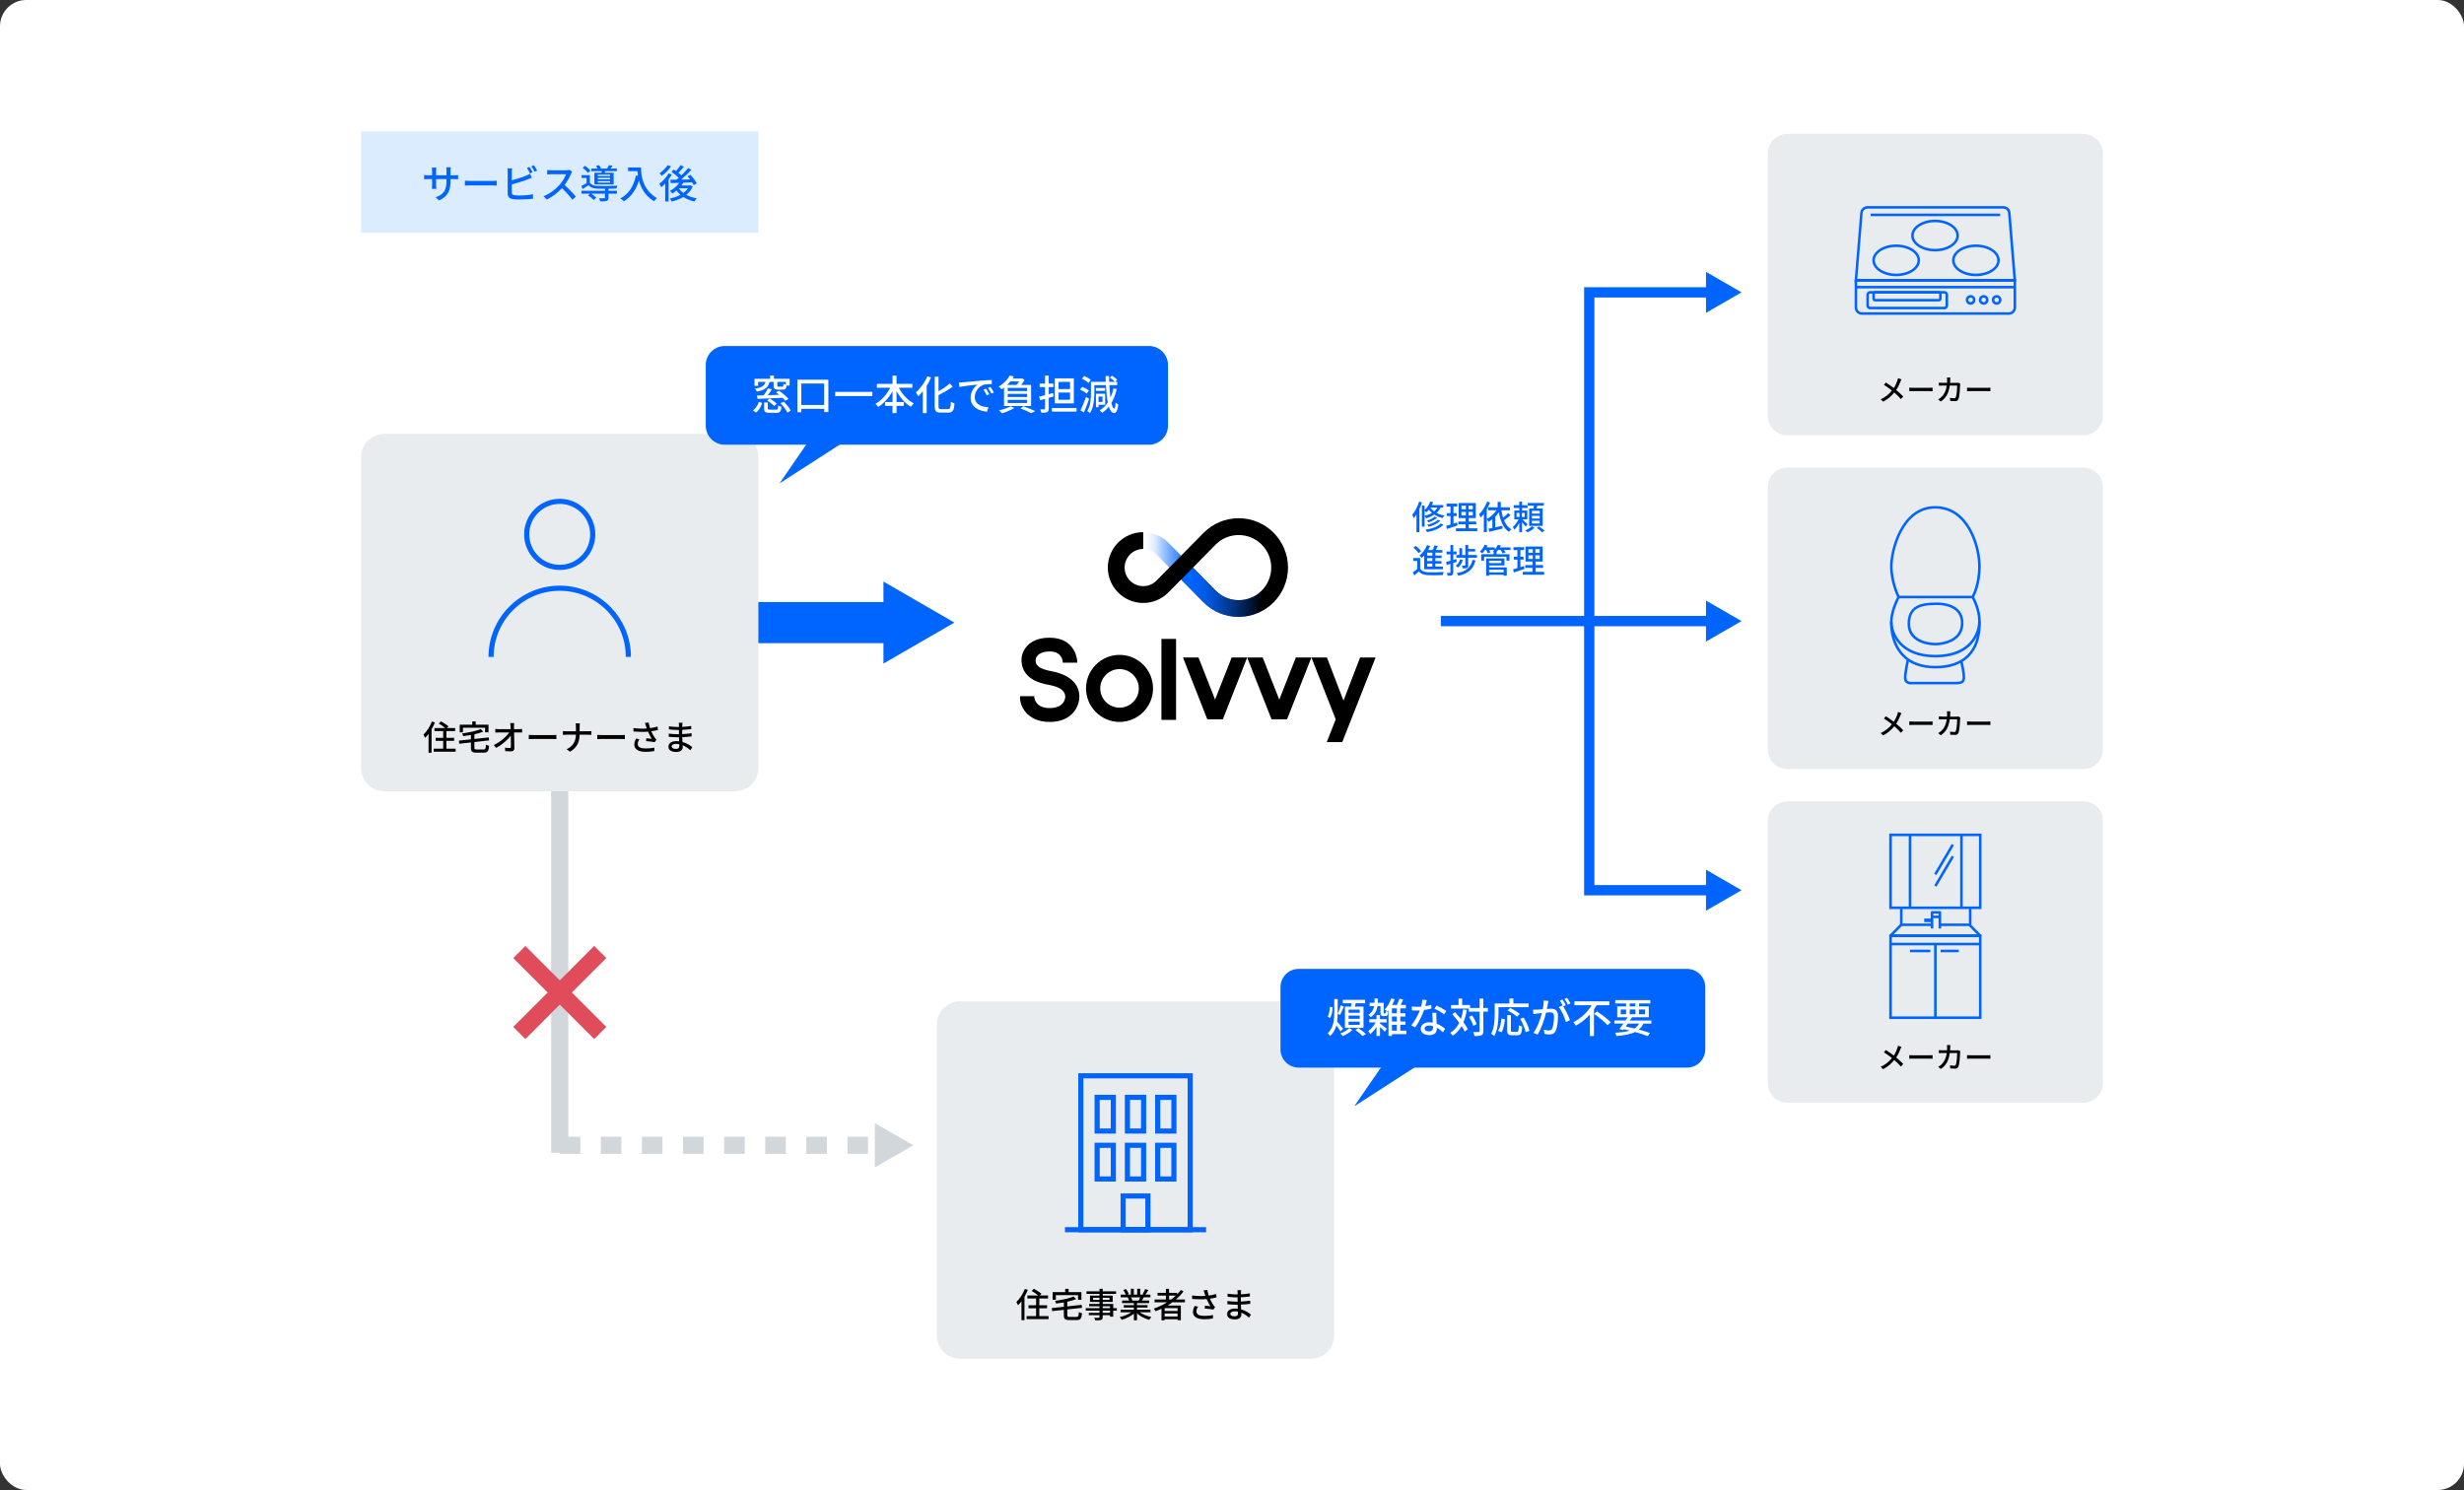 <svg width="1126" height="681" viewBox="0 0 1126 681" fill="none" xmlns="http://www.w3.org/2000/svg">
<rect x="0" y="0" width="1126" height="681" fill="#333333" stroke="none"/>
<rect width="1126" height="681" rx="12" fill="white"/>
<g clip-path="url(#clip0_2134_24252)">
<path d="M259.694 356.318H251.867V526.858H259.694V356.318Z" fill="#D2D7DC"/>
<path d="M409.194 275.16H308.129V293.954H409.194V275.16Z" fill="#0064FF"/>
<path d="M403.715 265.811L436.151 284.542L403.715 303.289V265.811Z" fill="#0064FF"/>
<path d="M335.978 198.324H175.582C169.738 198.324 165 203.064 165 208.911V351.072C165 356.919 169.738 361.659 175.582 361.659H335.978C341.823 361.659 346.561 356.919 346.561 351.072V208.911C346.561 203.064 341.823 198.324 335.978 198.324Z" fill="#E8ECEF"/>
<path d="M198.751 330.195C198.328 331.244 197.796 332.309 197.217 333.311V344.055H195.839V335.41C195.338 336.083 194.822 336.694 194.305 337.227C194.164 336.898 193.742 336.115 193.507 335.754C195.041 334.314 196.513 332.058 197.389 329.756L198.751 330.195ZM208.222 342.176V343.57H198.172V342.176H202.524V338.621H199.064V337.242H202.524V334.141H198.548V332.747H203.494C202.712 332.09 201.506 331.275 200.536 330.711L201.491 329.678C202.649 330.304 204.199 331.291 204.966 331.98L204.277 332.747H207.987V334.141H203.995V337.242H207.533V338.621H203.995V342.176H208.222Z" fill="black"/>
<path d="M220.949 342.551C221.826 342.551 221.966 342.191 222.076 340.296C222.42 340.562 223.094 340.813 223.532 340.891C223.297 343.303 222.843 343.992 221.043 343.992H217.787C215.767 343.992 215.204 343.507 215.204 341.768V339.325L209.881 339.905L209.693 338.511L215.204 337.916V335.927C214.014 336.146 212.809 336.318 211.65 336.459C211.603 336.099 211.384 335.535 211.212 335.206C214.28 334.783 217.708 334.094 219.665 333.217L220.824 334.407C219.681 334.877 218.272 335.284 216.785 335.613V337.743L223.344 337.039L223.516 338.401L216.785 339.137V341.753C216.785 342.442 216.957 342.551 217.896 342.551H220.949ZM211.556 334.705H210.085V331.228H215.83V329.725H217.38V331.228H223.235V334.705H221.685V332.606H211.556V334.705Z" fill="black"/>
<path d="M234.882 331.902C234.882 332.278 234.897 332.732 234.897 333.264H237.136C237.59 333.264 238.263 333.202 238.592 333.155V334.799C238.169 334.784 237.606 334.768 237.214 334.768H234.929C234.976 337.086 235.038 339.983 235.054 342.004C235.054 342.912 234.522 343.413 233.473 343.413C232.612 343.413 231.704 343.366 230.874 343.319L230.749 341.706C231.469 341.816 232.33 341.878 232.894 341.878C233.316 341.878 233.473 341.675 233.473 341.252C233.473 340.077 233.457 338.119 233.426 336.209C232.08 338.041 229.434 340.406 226.773 341.816L225.646 340.531C228.761 339.043 231.453 336.616 232.706 334.768H227.931C227.383 334.768 226.851 334.784 226.334 334.815V333.155C226.773 333.217 227.399 333.264 227.9 333.264H233.363C233.348 332.747 233.332 332.278 233.316 331.902C233.285 331.275 233.238 330.852 233.175 330.477H234.96C234.897 330.931 234.866 331.448 234.882 331.902Z" fill="black"/>
<path d="M243.977 335.973H252.493C253.245 335.973 253.855 335.91 254.246 335.879V337.821C253.902 337.805 253.182 337.743 252.493 337.743H243.977C243.116 337.743 242.177 337.774 241.645 337.821V335.879C242.161 335.91 243.132 335.973 243.977 335.973Z" fill="black"/>
<path d="M263.013 330.617H264.985C264.923 331.024 264.876 331.839 264.876 332.309V334.235H268.758C269.369 334.235 269.979 334.204 270.261 334.157V335.848C269.979 335.817 269.29 335.801 268.742 335.801H264.876C264.813 339.106 263.733 341.659 260.477 343.585L258.943 342.442C261.948 341.048 263.107 338.761 263.185 335.801H258.849C258.223 335.801 257.628 335.817 257.236 335.864V334.141C257.612 334.188 258.223 334.235 258.817 334.235H263.185V332.309C263.185 331.807 263.122 331.024 263.013 330.617Z" fill="black"/>
<path d="M275.286 335.973H283.802C284.554 335.973 285.164 335.91 285.555 335.879V337.821C285.211 337.805 284.491 337.743 283.802 337.743H275.286C274.425 337.743 273.486 337.774 272.954 337.821V335.879C273.47 335.91 274.441 335.973 275.286 335.973Z" fill="black"/>
<path d="M294.729 330.43L296.419 330.227C296.545 331.025 296.811 331.965 297.093 332.811C298.235 332.654 299.441 332.404 300.474 332.059L300.662 333.625C299.769 333.876 298.642 334.079 297.609 334.236C298.094 335.348 298.721 336.444 299.222 337.149C299.456 337.494 299.707 337.791 299.973 338.073L299.19 339.201C298.376 339.013 296.451 338.825 295.245 338.731L295.355 337.431C296.185 337.494 297.296 337.588 297.828 337.65C297.28 336.804 296.623 335.599 296.122 334.393C294.243 334.549 292.052 334.549 289.484 334.346L289.453 332.764C291.786 333.046 293.883 333.093 295.574 332.967C295.417 332.482 295.277 332.075 295.167 331.761C295.057 331.417 294.901 330.9 294.729 330.43ZM291.441 340.046C291.441 341.456 292.709 342.067 294.964 342.082C296.607 342.098 297.969 341.926 299.065 341.707L298.987 343.273C298.047 343.445 296.686 343.633 294.87 343.617C291.801 343.602 289.86 342.458 289.86 340.281C289.86 339.373 290.158 338.527 290.643 337.541L292.193 337.885C291.707 338.637 291.441 339.326 291.441 340.046Z" fill="black"/>
<path d="M311.792 331.401C311.777 331.589 311.777 331.886 311.761 332.231C313.107 332.168 314.485 332.027 315.878 331.792V333.233C314.72 333.374 313.264 333.515 311.745 333.578V335.52C313.295 335.457 314.673 335.316 316.035 335.128V336.585C314.579 336.757 313.279 336.867 311.777 336.929C311.808 337.65 311.855 338.402 311.886 339.106C313.921 339.67 315.471 340.767 316.379 341.503L315.471 342.897C314.579 342.082 313.389 341.189 311.964 340.61C311.98 340.939 311.996 341.205 311.996 341.424C311.996 342.615 311.135 343.695 309.084 343.695C306.736 343.695 305.468 342.818 305.468 341.252C305.468 339.686 306.861 338.731 309.194 338.731C309.601 338.731 309.976 338.762 310.352 338.793C310.336 338.182 310.305 337.54 310.289 336.961H309.428C308.426 336.961 306.689 336.883 305.609 336.757V335.285C306.658 335.457 308.505 335.567 309.46 335.567H310.258V333.641H309.616C308.583 333.641 306.704 333.484 305.687 333.359V331.933C306.72 332.121 308.599 332.278 309.601 332.278H310.274V331.323C310.274 331.056 310.258 330.587 310.195 330.336H311.87C311.839 330.618 311.808 330.962 311.792 331.401ZM308.88 342.286C309.757 342.286 310.43 342.02 310.43 341.017C310.43 340.798 310.43 340.485 310.415 340.14C309.961 340.046 309.475 339.999 308.99 339.999C307.659 339.999 306.939 340.516 306.939 341.142C306.939 341.816 307.534 342.286 308.88 342.286Z" fill="black"/>
<path d="M255.781 260.516C246.811 260.516 239.516 253.217 239.516 244.243C239.516 235.269 246.811 227.971 255.781 227.971C264.751 227.971 272.046 235.269 272.046 244.243C272.046 253.217 264.751 260.516 255.781 260.516ZM255.781 230.304C248.11 230.304 241.864 236.553 241.864 244.227C241.864 251.902 248.11 258.151 255.781 258.151C263.451 258.151 269.697 251.902 269.697 244.227C269.697 236.553 263.451 230.304 255.781 230.304Z" fill="#0064FF"/>
<path d="M288.326 300.234H285.978C285.978 283.586 272.437 270.023 255.781 270.023C239.124 270.023 225.583 283.57 225.583 300.234H223.235C223.235 282.286 237.825 267.674 255.781 267.674C273.736 267.674 288.326 282.27 288.326 300.234Z" fill="#0064FF"/>
<path d="M599.099 457.664H438.703C432.859 457.664 428.121 462.404 428.121 468.251V610.412C428.121 616.259 432.859 620.999 438.703 620.999H599.099C604.944 620.999 609.681 616.259 609.681 610.412V468.251C609.681 462.404 604.944 457.664 599.099 457.664Z" fill="#E8ECEF"/>
<path d="M469.699 589.536C469.277 590.586 468.744 591.651 468.165 592.653V603.397H466.788V594.752C466.287 595.425 465.77 596.036 465.253 596.568C465.113 596.24 464.69 595.456 464.455 595.096C465.989 593.655 467.461 591.4 468.337 589.098L469.699 589.536ZM479.17 601.518V602.911H469.12V601.518H473.472V597.962H470.012V596.584H473.472V593.483H469.496V592.089H474.443C473.66 591.431 472.455 590.617 471.484 590.053L472.439 589.02C473.597 589.646 475.147 590.633 475.914 591.322L475.225 592.089H478.935V593.483H474.944V596.584H478.482V597.962H474.944V601.518H479.17Z" fill="black"/>
<path d="M491.897 601.893C492.774 601.893 492.915 601.533 493.024 599.638C493.369 599.904 494.042 600.155 494.48 600.233C494.245 602.645 493.791 603.334 491.991 603.334H488.735C486.716 603.334 486.152 602.849 486.152 601.11V598.667L480.829 599.246L480.642 597.853L486.152 597.257V595.268C484.962 595.488 483.757 595.66 482.598 595.801C482.551 595.441 482.332 594.877 482.16 594.548C485.228 594.125 488.657 593.436 490.614 592.559L491.772 593.749C490.629 594.219 489.22 594.626 487.733 594.955V597.085L494.292 596.38L494.465 597.743L487.733 598.479V601.095C487.733 601.784 487.905 601.893 488.845 601.893H491.897ZM482.504 594.047H481.033V590.57H486.778V589.066H488.328V590.57H494.183V594.047H492.633V591.948H482.504V594.047Z" fill="black"/>
<path d="M510.354 599.043H508.726V601.784H507.254V601.11H503.92V601.925C503.92 602.723 503.716 603.052 503.184 603.256C502.652 603.444 501.838 603.46 500.523 603.46C500.445 603.131 500.225 602.598 500.022 602.285C500.883 602.316 501.822 602.316 502.073 602.301C502.354 602.285 502.448 602.207 502.448 601.94V601.11H497.564V600.014H502.448V599.043H496.187V597.9H502.448V597.007H497.705V595.973H502.448V595.049H498.112V592.167H502.448V591.369H496.515V590.194H502.448V589.051H503.92V590.194H510.025V591.369H503.92V592.167H508.475V595.049H503.92V595.973H508.726V597.9H510.354V599.043ZM502.448 594.094V593.154H499.505V594.094H502.448ZM503.92 593.154V594.094H507.004V593.154H503.92ZM503.92 597.9H507.254V597.007H503.92V597.9ZM507.254 599.043H503.92V600.014H507.254V599.043Z" fill="black"/>
<path d="M520.858 599.795C522.236 600.766 524.255 601.564 526.165 601.925C525.836 602.238 525.414 602.833 525.194 603.225C523.159 602.676 521.062 601.627 519.59 600.28V603.428H518.166V600.39C516.678 601.643 514.565 602.661 512.608 603.209C512.389 602.833 511.982 602.285 511.653 601.972C513.516 601.58 515.551 600.766 516.929 599.795H512.092V598.573H518.166V597.618H513.548V596.521H518.166V595.582H512.78V594.423H515.99C515.849 593.984 515.583 593.42 515.332 592.998L515.708 592.935H512.154V591.713H514.471C514.236 591.102 513.767 590.241 513.328 589.599L514.596 589.176C515.082 589.85 515.63 590.805 515.849 591.416L515.05 591.713H516.772V589.035H518.134V591.713H519.684V589.035H521.062V591.713H522.752L522.157 591.525C522.533 590.899 523.018 589.912 523.253 589.207L524.756 589.583C524.333 590.351 523.864 591.134 523.457 591.713H525.711V592.935H522.69C522.392 593.467 522.079 593.984 521.813 594.423H525.132V595.582H519.59V596.521H524.396V597.618H519.59V598.573H525.758V599.795H520.858ZM516.835 592.951C517.117 593.405 517.399 593.969 517.508 594.344L517.054 594.438H520.357C520.592 594.016 520.843 593.452 521.046 592.951H516.835Z" fill="black"/>
<path d="M535.746 595.221C535.041 595.754 534.305 596.224 533.554 596.694H539.628V603.381H538.125V602.958H532.223V603.444H530.783V598.181C529.906 598.589 529.014 598.965 528.122 599.309C527.95 598.98 527.496 598.401 527.229 598.103C529.39 597.383 531.472 596.412 533.35 595.221H527.621V593.922H532.802V592.167H528.983V590.899H532.802V589.066H534.243V590.899H537.89V591.588C538.516 590.946 539.096 590.272 539.597 589.568L540.849 590.225C539.863 591.572 538.689 592.794 537.389 593.922H541.491V595.221H535.746ZM538.125 597.884H532.223V599.184H538.125V597.884ZM538.125 601.705V600.327H532.223V601.705H538.125ZM535.26 593.922C535.996 593.373 536.669 592.778 537.311 592.167H534.243V593.922H535.26Z" fill="black"/>
<path d="M550.023 589.77L551.713 589.566C551.839 590.365 552.105 591.305 552.386 592.151C553.529 591.994 554.735 591.743 555.768 591.399L555.956 592.965C555.063 593.216 553.936 593.419 552.903 593.576C553.388 594.688 554.015 595.784 554.515 596.489C554.75 596.833 555.001 597.131 555.267 597.413L554.484 598.54C553.67 598.353 551.745 598.165 550.539 598.071L550.649 596.771C551.479 596.833 552.59 596.927 553.122 596.99C552.574 596.144 551.917 594.938 551.416 593.732C549.537 593.889 547.346 593.889 544.778 593.685L544.747 592.104C547.08 592.385 549.177 592.432 550.868 592.307C550.711 591.822 550.571 591.414 550.461 591.101C550.351 590.757 550.195 590.24 550.023 589.77ZM546.735 599.386C546.735 600.796 548.003 601.407 550.257 601.422C551.901 601.438 553.263 601.266 554.359 601.046L554.281 602.613C553.341 602.785 551.979 602.973 550.164 602.957C547.095 602.941 545.154 601.798 545.154 599.621C545.154 598.713 545.452 597.867 545.937 596.88L547.487 597.225C547.001 597.977 546.735 598.666 546.735 599.386Z" fill="black"/>
<path d="M567.086 590.741C567.07 590.929 567.07 591.226 567.054 591.571C568.401 591.508 569.778 591.367 571.171 591.132V592.573C570.013 592.714 568.557 592.855 567.039 592.918V594.86C568.588 594.797 569.966 594.656 571.328 594.468V595.925C569.872 596.097 568.573 596.207 567.07 596.269C567.101 596.99 567.148 597.741 567.18 598.446C569.215 599.01 570.764 600.106 571.672 600.842L570.764 602.236C569.872 601.422 568.682 600.529 567.258 599.95C567.273 600.279 567.289 600.545 567.289 600.764C567.289 601.954 566.428 603.035 564.377 603.035C562.029 603.035 560.761 602.158 560.761 600.592C560.761 599.026 562.154 598.07 564.487 598.07C564.894 598.07 565.27 598.102 565.645 598.133C565.63 597.522 565.598 596.88 565.583 596.301H564.722C563.72 596.301 561.982 596.222 560.902 596.097V594.625C561.951 594.797 563.798 594.907 564.753 594.907H565.552V592.98H564.91C563.876 592.98 561.998 592.824 560.98 592.698V591.273C562.014 591.461 563.892 591.618 564.894 591.618H565.567V590.662C565.567 590.396 565.552 589.926 565.489 589.676H567.164C567.133 589.958 567.101 590.302 567.086 590.741ZM564.174 601.626C565.051 601.626 565.724 601.359 565.724 600.357C565.724 600.138 565.724 599.824 565.708 599.48C565.254 599.386 564.769 599.339 564.283 599.339C562.953 599.339 562.233 599.856 562.233 600.482C562.233 601.156 562.828 601.626 564.174 601.626Z" fill="black"/>
<path d="M551.165 560.859H486.668V563.209H551.165V560.859Z" fill="#0064FF"/>
<path d="M545.091 563.209H492.743V490.523H545.091V563.209ZM495.075 560.86H542.727V492.873H495.075V560.86Z" fill="#0064FF"/>
<path d="M509.947 518.12H500.194V500.375H509.947V518.12ZM502.543 515.77H507.599V502.724H502.543V515.77Z" fill="#0064FF"/>
<path d="M523.785 518.12H514.033V500.375H523.785V518.12ZM516.381 515.77H521.437V502.724H516.381V515.77Z" fill="#0064FF"/>
<path d="M537.624 518.12H527.871V500.375H537.624V518.12ZM530.219 515.77H535.276V502.724H530.219V515.77Z" fill="#0064FF"/>
<path d="M509.947 540.03H500.194V522.285H509.947V540.03ZM502.543 537.681H507.599V524.634H502.543V537.681Z" fill="#0064FF"/>
<path d="M523.785 540.03H514.033V522.285H523.785V540.03ZM516.381 537.681H521.437V524.634H516.381V537.681Z" fill="#0064FF"/>
<path d="M525.743 563.209H512.076V545.465H525.743V563.209ZM514.424 560.86H523.394V547.814H514.424V560.86Z" fill="#0064FF"/>
<path d="M537.624 540.03H527.871V522.285H537.624V540.03ZM530.219 537.681H535.276V524.634H530.219V537.681Z" fill="#0064FF"/>
<path d="M952.077 61.174H816.791C811.863 61.174 807.868 65.171 807.868 70.101V190.007C807.868 194.937 811.863 198.934 816.791 198.934H952.077C957.005 198.934 961 194.937 961 190.007V70.101C961 65.171 957.005 61.174 952.077 61.174Z" fill="#E8ECEF"/>
<path d="M868.435 174.486C868.012 175.583 867.37 176.992 866.525 178.245C867.699 179.216 868.842 180.234 869.75 181.236L868.685 182.395C867.73 181.299 866.744 180.359 865.648 179.404C864.443 180.876 862.862 182.38 860.592 183.586L859.434 182.536C861.672 181.471 863.285 180.093 864.568 178.496C863.598 177.713 862.236 176.695 860.921 175.896L861.797 174.831C862.909 175.536 864.38 176.554 865.429 177.352C866.212 176.209 866.697 175.019 867.073 173.938C867.183 173.641 867.292 173.171 867.37 172.857L868.905 173.406C868.764 173.672 868.529 174.189 868.435 174.471V174.486Z" fill="black"/>
<path d="M874.477 177.258H881.663C882.305 177.258 882.806 177.211 883.15 177.18V178.824C882.852 178.824 882.258 178.762 881.663 178.762H874.477C873.757 178.762 872.959 178.793 872.505 178.824V177.18C872.943 177.211 873.757 177.258 874.477 177.258Z" fill="black"/>
<path d="M891.212 173.704C891.212 174.158 891.165 174.597 891.149 175.004H893.999C894.343 175.004 894.64 174.957 894.907 174.925L895.83 175.38C895.783 175.599 895.752 175.896 895.736 176.053C895.689 177.384 895.517 181.174 894.938 182.459C894.656 183.07 894.218 183.351 893.404 183.351C892.684 183.351 891.917 183.304 891.243 183.257L891.087 181.864C891.76 181.958 892.464 182.02 892.997 182.02C893.388 182.02 893.607 181.895 893.748 181.566C894.202 180.642 894.374 177.651 894.374 176.225H890.993C890.508 179.906 889.193 181.926 886.923 183.524L885.702 182.537C886.171 182.286 886.766 181.879 887.22 181.425C888.504 180.219 889.302 178.622 889.631 176.225H887.627C887.142 176.225 886.516 176.225 886.015 176.272V174.894C886.516 174.941 887.111 174.972 887.627 174.972H889.756C889.787 174.581 889.803 174.158 889.803 173.704C889.803 173.406 889.756 172.874 889.709 172.561H891.259C891.228 172.858 891.212 173.359 891.196 173.673L891.212 173.704Z" fill="black"/>
<path d="M900.886 177.258H908.072C908.714 177.258 909.215 177.211 909.559 177.18V178.824C909.262 178.824 908.667 178.762 908.072 178.762H900.886C900.166 178.762 899.368 178.793 898.914 178.824V177.18C899.352 177.211 900.166 177.258 900.886 177.258Z" fill="black"/>
<path d="M921.379 128.739H847.489L850.072 97.243C850.213 95.536 851.669 94.189 853.375 94.189H915.492C917.214 94.189 918.655 95.521 918.795 97.243L921.379 128.739ZM848.757 127.564H920.095L917.621 97.353C917.527 96.241 916.588 95.38 915.477 95.38H853.36C852.248 95.38 851.309 96.241 851.215 97.353L848.742 127.564H848.757Z" fill="#0064FF"/>
<path d="M918.013 143.884H850.855C849.023 143.884 847.536 142.396 847.536 140.564V127.564H921.331V140.564C921.331 142.396 919.844 143.884 918.013 143.884ZM848.71 128.739V140.564C848.71 141.754 849.665 142.709 850.855 142.709H918.013C919.202 142.709 920.157 141.754 920.157 140.564V128.739H848.71Z" fill="#0064FF"/>
<path d="M914.036 97.619H854.847V98.794H914.036V97.619Z" fill="#0064FF"/>
<path d="M920.752 130.65H848.131V131.825H920.752V130.65Z" fill="#0064FF"/>
<path d="M888.567 141.377H854.581C853.642 141.377 852.89 140.61 852.89 139.685V134.721C852.89 133.781 853.657 133.029 854.581 133.029H888.567C889.506 133.029 890.257 133.797 890.257 134.721V139.685C890.257 140.625 889.49 141.377 888.567 141.377ZM854.581 134.204C854.299 134.204 854.064 134.439 854.064 134.721V139.685C854.064 139.967 854.299 140.202 854.581 140.202H888.567C888.848 140.202 889.083 139.967 889.083 139.685V134.721C889.083 134.439 888.848 134.204 888.567 134.204H854.581Z" fill="#0064FF"/>
<path d="M886.015 137.79H856.897C856.193 137.79 855.614 137.211 855.614 136.506V134.314C855.614 133.609 856.193 133.029 856.897 133.029H886.015C886.719 133.029 887.298 133.609 887.298 134.314V136.506C887.298 137.211 886.719 137.79 886.015 137.79ZM856.897 134.204C856.897 134.204 856.788 134.251 856.788 134.314V136.506C856.788 136.506 856.835 136.616 856.897 136.616H886.015C886.015 136.616 886.124 136.569 886.124 136.506V134.314C886.124 134.314 886.077 134.204 886.015 134.204H856.897Z" fill="#0064FF"/>
<path d="M884.277 114.925C878.266 114.925 873.366 111.667 873.366 107.658C873.366 103.648 878.266 100.391 884.277 100.391C890.289 100.391 895.189 103.648 895.189 107.658C895.189 111.667 890.289 114.925 884.277 114.925ZM884.277 101.565C878.908 101.565 874.54 104.306 874.54 107.658C874.54 111.009 878.908 113.75 884.277 113.75C889.647 113.75 894.014 111.009 894.014 107.658C894.014 104.306 889.647 101.565 884.277 101.565Z" fill="#0064FF"/>
<path d="M866.525 126.249C860.514 126.249 855.614 122.991 855.614 118.982C855.614 114.972 860.514 111.715 866.525 111.715C872.536 111.715 877.436 114.972 877.436 118.982C877.436 122.991 872.536 126.249 866.525 126.249ZM866.525 112.889C861.155 112.889 856.788 115.63 856.788 118.982C856.788 122.333 861.155 125.074 866.525 125.074C871.894 125.074 876.262 122.333 876.262 118.982C876.262 115.63 871.894 112.889 866.525 112.889Z" fill="#0064FF"/>
<path d="M902.953 126.249C896.942 126.249 892.042 122.991 892.042 118.982C892.042 114.972 896.942 111.715 902.953 111.715C908.965 111.715 913.864 114.972 913.864 118.982C913.864 122.991 908.965 126.249 902.953 126.249ZM902.953 112.889C897.584 112.889 893.216 115.63 893.216 118.982C893.216 122.333 897.584 125.074 902.953 125.074C908.323 125.074 912.69 122.333 912.69 118.982C912.69 115.63 908.323 112.889 902.953 112.889Z" fill="#0064FF"/>
<path d="M900.527 139.296C899.29 139.296 898.304 138.293 898.304 137.072C898.304 135.85 899.306 134.848 900.527 134.848C901.748 134.848 902.75 135.85 902.75 137.072C902.75 138.293 901.748 139.296 900.527 139.296ZM900.527 136.007C899.947 136.007 899.478 136.476 899.478 137.056C899.478 137.635 899.947 138.105 900.527 138.105C901.106 138.105 901.575 137.635 901.575 137.056C901.575 136.476 901.106 136.007 900.527 136.007Z" fill="#0064FF"/>
<path d="M906.491 139.296C905.254 139.296 904.268 138.293 904.268 137.072C904.268 135.85 905.27 134.848 906.491 134.848C907.712 134.848 908.714 135.85 908.714 137.072C908.714 138.293 907.712 139.296 906.491 139.296ZM906.491 136.007C905.912 136.007 905.442 136.476 905.442 137.056C905.442 137.635 905.912 138.105 906.491 138.105C907.07 138.105 907.54 137.635 907.54 137.056C907.54 136.476 907.07 136.007 906.491 136.007Z" fill="#0064FF"/>
<path d="M912.44 139.296C911.203 139.296 910.217 138.293 910.217 137.072C910.217 135.85 911.219 134.848 912.44 134.848C913.661 134.848 914.663 135.85 914.663 137.072C914.663 138.293 913.661 139.296 912.44 139.296ZM912.44 136.007C911.86 136.007 911.391 136.476 911.391 137.056C911.391 137.635 911.86 138.105 912.44 138.105C913.019 138.105 913.489 137.635 913.489 137.056C913.489 136.476 913.019 136.007 912.44 136.007Z" fill="#0064FF"/>
<path d="M952.077 213.719H816.791C811.863 213.719 807.868 217.716 807.868 222.646V342.551C807.868 347.482 811.863 351.479 816.791 351.479H952.077C957.005 351.479 961 347.482 961 342.551V222.646C961 217.716 957.005 213.719 952.077 213.719Z" fill="#E8ECEF"/>
<path d="M868.435 327.016C868.012 328.112 867.37 329.521 866.525 330.774C867.699 331.745 868.842 332.763 869.75 333.766L868.685 334.925C867.73 333.828 866.744 332.889 865.648 331.933C864.443 333.405 862.862 334.909 860.592 336.115L859.434 335.066C861.672 334.001 863.285 332.622 864.568 331.025C863.598 330.242 862.236 329.224 860.921 328.425L861.797 327.36C862.909 328.065 864.38 329.083 865.429 329.882C866.212 328.738 866.697 327.548 867.073 326.467C867.183 326.17 867.292 325.7 867.37 325.387L868.905 325.935C868.764 326.201 868.529 326.718 868.435 327V327.016Z" fill="black"/>
<path d="M874.477 329.803H881.663C882.305 329.803 882.806 329.756 883.15 329.725V331.369C882.852 331.369 882.258 331.306 881.663 331.306H874.477C873.757 331.306 872.959 331.338 872.505 331.369V329.725C872.943 329.756 873.757 329.803 874.477 329.803Z" fill="black"/>
<path d="M891.212 326.249C891.212 326.703 891.165 327.141 891.149 327.549H893.999C894.343 327.549 894.64 327.502 894.907 327.47L895.83 327.925C895.783 328.144 895.752 328.441 895.736 328.598C895.689 329.929 895.517 333.719 894.938 335.004C894.656 335.614 894.218 335.896 893.404 335.896C892.684 335.896 891.917 335.849 891.243 335.802L891.087 334.408C891.76 334.502 892.464 334.565 892.997 334.565C893.388 334.565 893.607 334.44 893.748 334.111C894.202 333.187 894.374 330.195 894.374 328.77H890.993C890.508 332.451 889.193 334.471 886.923 336.069L885.702 335.082C886.171 334.831 886.766 334.424 887.22 333.97C888.504 332.764 889.302 331.167 889.631 328.77H887.627C887.142 328.77 886.516 328.77 886.015 328.817V327.439C886.516 327.486 887.111 327.517 887.627 327.517H889.756C889.787 327.126 889.803 326.703 889.803 326.249C889.803 325.951 889.756 325.419 889.709 325.105H891.259C891.228 325.403 891.212 325.904 891.196 326.217L891.212 326.249Z" fill="black"/>
<path d="M900.886 329.803H908.072C908.714 329.803 909.215 329.756 909.559 329.725V331.369C909.262 331.369 908.667 331.306 908.072 331.306H900.886C900.166 331.306 899.368 331.338 898.914 331.369V329.725C899.352 329.756 900.166 329.803 900.886 329.803Z" fill="black"/>
<path d="M884.434 300.468C868.043 300.468 863.707 289.819 863.707 284.196C863.707 279.498 866.306 274.11 866.963 272.857C866.337 271.494 863.707 265.433 863.707 258.84C863.707 251.479 868.591 231.291 884.324 231.291C900.057 231.291 905.16 249.85 905.16 258.84C905.16 266.592 902.812 271.62 902.155 272.873C902.812 274.094 905.16 278.84 905.16 283.867C905.16 290.038 900.793 300.484 884.434 300.484V300.468ZM884.324 232.466C869.499 232.466 864.881 251.792 864.881 258.84C864.881 265.888 868.106 272.544 868.137 272.606L868.262 272.873L868.122 273.139C868.122 273.139 864.865 279.247 864.865 284.196C864.865 289.411 868.951 299.294 884.418 299.294C899.885 299.294 903.97 289.584 903.97 283.851C903.97 278.464 900.996 273.202 900.965 273.155L900.793 272.857L900.965 272.559C900.965 272.559 903.97 267.313 903.97 258.824C903.97 250.336 899.164 232.45 884.308 232.45L884.324 232.466Z" fill="#0064FF"/>
<path d="M884.465 294.988H884.418C879.706 294.988 871.707 292.921 871.707 285.168C871.707 276.554 878.125 275.38 884.402 275.38C884.888 275.348 891.04 275.004 894.672 278.371C896.394 279.969 897.255 282.114 897.255 284.777C897.255 287.439 896.394 289.632 894.672 291.339C891.087 294.894 885.06 294.988 884.449 294.988H884.465ZM885.232 276.523C884.778 276.523 884.496 276.539 884.481 276.539H884.434C876.121 276.539 872.896 278.951 872.896 285.153C872.896 291.965 880.144 293.798 884.434 293.798C884.496 293.798 890.523 293.798 893.858 290.493C895.329 289.021 896.081 287.095 896.081 284.777C896.081 282.459 895.345 280.595 893.873 279.232C891.243 276.789 886.938 276.523 885.216 276.523H885.232Z" fill="#0064FF"/>
<path d="M901.482 272.277H867.605V273.452H901.482V272.277Z" fill="#0064FF"/>
<path d="M884.434 305.512C877.843 305.512 872.677 303.585 869.092 299.764C863.206 293.515 863.691 284.541 863.707 284.165L864.881 284.243C864.881 284.337 864.427 293.092 869.953 298.965C873.303 302.536 878.188 304.337 884.434 304.337C890.68 304.337 895.768 302.63 899.071 299.247C902.452 295.817 904.096 290.758 903.986 284.243V283.852H905.16V284.227C905.285 291.072 903.516 296.412 899.916 300.077C896.378 303.679 891.165 305.512 884.434 305.512Z" fill="#0064FF"/>
<path d="M873.225 312.81C872.756 312.81 871.675 312.731 870.893 312.011C870.329 311.494 870.047 310.774 870.047 309.881C870.047 307.25 871.237 301.784 871.284 301.549L872.427 301.799C872.427 301.799 871.221 307.375 871.221 309.881C871.221 310.445 871.378 310.852 871.691 311.134C872.317 311.713 873.397 311.619 873.413 311.619H893.842C896.222 311.619 896.879 311.165 896.879 309.536C896.879 307.422 895.799 302.661 895.783 302.614L896.926 302.348C896.973 302.551 898.053 307.281 898.053 309.536C898.053 312.543 895.877 312.794 893.842 312.794H873.476C873.476 312.794 873.382 312.794 873.257 312.794L873.225 312.81Z" fill="#0064FF"/>
<path d="M952.077 366.248H816.791C811.863 366.248 807.868 370.245 807.868 375.175V495.081C807.868 500.011 811.863 504.008 816.791 504.008H952.077C957.005 504.008 961 500.011 961 495.081V375.175C961 370.245 957.005 366.248 952.077 366.248Z" fill="#E8ECEF"/>
<path d="M868.435 479.56C868.012 480.657 867.37 482.066 866.525 483.319C867.699 484.29 868.842 485.308 869.75 486.311L868.685 487.47C867.73 486.373 866.744 485.434 865.648 484.478C864.443 485.95 862.862 487.454 860.592 488.66L859.434 487.611C861.672 486.546 863.285 485.167 864.568 483.57C863.598 482.787 862.236 481.769 860.921 480.97L861.797 479.905C862.909 480.61 864.38 481.628 865.429 482.427C866.212 481.283 866.697 480.093 867.073 479.012C867.183 478.715 867.292 478.245 867.37 477.932L868.905 478.48C868.764 478.746 868.529 479.263 868.435 479.545V479.56Z" fill="black"/>
<path d="M874.477 482.332H881.663C882.305 482.332 882.806 482.285 883.15 482.254V483.898C882.852 483.898 882.258 483.836 881.663 483.836H874.477C873.757 483.836 872.959 483.867 872.505 483.898V482.254C872.943 482.285 873.757 482.332 874.477 482.332Z" fill="black"/>
<path d="M891.212 478.776C891.212 479.23 891.165 479.669 891.149 480.076H893.999C894.343 480.076 894.64 480.029 894.907 479.998L895.83 480.452C895.783 480.671 895.752 480.969 895.736 481.125C895.689 482.457 895.517 486.247 894.938 487.531C894.656 488.142 894.218 488.424 893.404 488.424C892.684 488.424 891.917 488.377 891.243 488.33L891.087 486.936C891.76 487.03 892.464 487.092 892.997 487.092C893.388 487.092 893.607 486.967 893.748 486.638C894.202 485.714 894.374 482.723 894.374 481.298H890.993C890.508 484.978 889.193 486.998 886.923 488.596L885.702 487.609C886.171 487.359 886.766 486.951 887.22 486.497C888.504 485.291 889.302 483.694 889.631 481.298H887.627C887.142 481.298 886.516 481.298 886.015 481.345V479.966C886.516 480.013 887.111 480.045 887.627 480.045H889.756C889.787 479.653 889.803 479.23 889.803 478.776C889.803 478.479 889.756 477.946 889.709 477.633H891.259C891.228 477.93 891.212 478.432 891.196 478.745L891.212 478.776Z" fill="black"/>
<path d="M900.886 482.332H908.072C908.714 482.332 909.215 482.285 909.559 482.254V483.898C909.262 483.898 908.667 483.836 908.072 483.836H900.886C900.166 483.836 899.368 483.867 898.914 483.898V482.254C899.352 482.285 900.166 482.332 900.886 482.332Z" fill="black"/>
<path d="M905.505 415.487H863.347V380.984H905.505V415.487ZM864.537 414.312H904.346V382.159H864.537V414.312Z" fill="#0064FF"/>
<path d="M905.505 465.731H863.347V427.094H905.505V465.731ZM864.537 464.556H904.346V428.268H864.537V464.556Z" fill="#0064FF"/>
<path d="M873.429 381.58H872.255V414.908H873.429V381.58Z" fill="#0064FF"/>
<path d="M896.926 381.58H895.752V414.908H896.926V381.58Z" fill="#0064FF"/>
<path d="M891.912 385.729L883.892 399.324L884.903 399.921L892.923 386.326L891.912 385.729Z" fill="#0064FF"/>
<path d="M891.918 391.09L883.897 404.686L884.909 405.283L892.929 391.687L891.918 391.09Z" fill="#0064FF"/>
<path d="M904.925 430.883H863.942V432.057H904.925V430.883Z" fill="#0064FF"/>
<path d="M885.013 431.463H883.839V465.135H885.013V431.463Z" fill="#0064FF"/>
<path d="M882.133 434.047H872.834V435.221H882.133V434.047Z" fill="#0064FF"/>
<path d="M895.11 434.047H886.829V435.221H895.11V434.047Z" fill="#0064FF"/>
<path d="M904.926 428.268H863.942C863.707 428.268 863.488 428.127 863.394 427.908C863.3 427.689 863.347 427.438 863.519 427.266L868.419 422.254C868.529 422.145 868.685 422.082 868.842 422.082H882.634V423.257H869.077L865.32 427.094H903.501L899.744 423.257H886.813V422.082H899.994C900.151 422.082 900.308 422.145 900.417 422.254L905.317 427.266C905.489 427.438 905.536 427.689 905.442 427.908C905.348 428.127 905.145 428.268 904.894 428.268H904.926Z" fill="#0064FF"/>
<path d="M869.437 414.908H868.263V422.676H869.437V414.908Z" fill="#0064FF"/>
<path d="M900.918 414.908H899.744V422.676H900.918V414.908Z" fill="#0064FF"/>
<path d="M887.064 424.368H885.89V417.587H883.479V424.368H882.305V417.007C882.305 416.678 882.571 416.412 882.9 416.412H886.484C886.813 416.412 887.079 416.678 887.079 417.007V424.368H887.064Z" fill="#0064FF"/>
<path d="M882.9 419.811H879.331V421.455H882.9V419.811Z" fill="#0064FF"/>
<path d="M886.484 418.479H882.899V419.653H886.484V418.479Z" fill="#0064FF"/>
<path d="M346.561 60H165V106.39H346.561V60Z" fill="#DCECFF"/>
<path d="M200.614 91.606L199.08 90.165C202.445 88.928 204.042 87.362 204.042 82.585V81.864H199.283V84.574C199.283 85.31 199.33 86.077 199.377 86.328H197.373C197.389 86.077 197.467 85.341 197.467 84.574V81.864H195.698C194.853 81.864 194.117 81.896 193.82 81.942V79.969C194.055 80.016 194.869 80.11 195.698 80.11H197.467V78.043C197.467 77.589 197.436 77.072 197.358 76.602H199.393C199.362 76.837 199.283 77.385 199.283 78.043V80.11H204.042V78.011C204.042 77.291 203.995 76.696 203.948 76.445H205.983C205.952 76.712 205.874 77.291 205.874 78.011V80.11H207.564C208.441 80.11 209.02 80.063 209.365 80.001V81.911C209.083 81.88 208.441 81.864 207.58 81.864H205.874V82.475C205.874 87.127 204.825 89.711 200.614 91.606Z" fill="#0064FF"/>
<path d="M215.141 82.694H224.957C225.818 82.694 226.522 82.615 226.976 82.584V84.824C226.585 84.808 225.755 84.73 224.957 84.73H215.141C214.155 84.73 213.075 84.761 212.449 84.824V82.584C213.044 82.615 214.155 82.694 215.141 82.694Z" fill="#0064FF"/>
<path d="M233.88 78.623V82.397C236.009 81.88 238.717 81.019 240.455 80.283C241.05 80.048 241.613 79.781 242.208 79.406L243.006 81.222C242.411 81.457 241.691 81.786 241.112 82.005C239.187 82.788 236.15 83.681 233.88 84.276V87.957C233.88 88.818 234.255 89.037 235.101 89.225C235.649 89.319 236.494 89.351 237.355 89.351C239.249 89.351 242.083 89.147 243.57 88.756V90.823C241.926 91.058 239.218 91.183 237.245 91.183C236.134 91.183 235.038 91.136 234.287 90.995C232.831 90.729 232.001 90.008 232.001 88.489V78.623C232.001 78.184 231.97 77.448 231.876 76.962H233.989C233.942 77.448 233.88 78.106 233.88 78.623ZM243.398 78.763L242.224 79.265C241.864 78.544 241.269 77.463 240.783 76.774L241.957 76.289C242.411 76.931 243.038 78.059 243.398 78.763ZM245.464 77.98L244.29 78.481C243.914 77.698 243.335 76.68 242.834 76.007L243.993 75.522C244.462 76.195 245.151 77.307 245.464 77.98Z" fill="#0064FF"/>
<path d="M260.947 79.436C260.32 80.908 259.256 82.96 257.988 84.573C259.851 86.155 262.027 88.488 263.138 89.867L261.557 91.276C260.367 89.647 258.567 87.674 256.782 86.014C254.857 88.065 252.415 90.007 249.832 91.213L248.376 89.679C251.303 88.567 253.996 86.39 255.781 84.385C257.002 83.007 258.223 81.033 258.645 79.624H252.023C251.319 79.624 250.348 79.718 250.051 79.733V77.697C250.411 77.744 251.46 77.823 252.023 77.823H258.708C259.381 77.823 259.976 77.744 260.273 77.635L261.447 78.496C261.322 78.684 261.056 79.123 260.931 79.436H260.947Z" fill="#0064FF"/>
<path d="M278.057 87.205H281.955V88.505H278.057V90.369C278.057 91.183 277.9 91.591 277.258 91.825C276.648 92.045 275.708 92.06 274.284 92.045C274.237 91.622 273.971 91.011 273.767 90.62C274.8 90.651 275.802 90.651 276.068 90.635C276.35 90.62 276.444 90.557 276.444 90.322V88.505H270.167C271.012 89.069 271.967 89.805 272.468 90.369L271.247 91.418C270.746 90.807 269.634 89.883 268.742 89.288L269.666 88.505H265.705V87.205H276.46V86.266C275.145 86.266 273.892 86.266 273.031 86.234C271.169 86.156 269.869 85.717 268.977 84.621C268.116 85.201 267.224 85.78 266.269 86.406L265.658 85.028C266.378 84.684 267.239 84.198 268.038 83.713V81.332H265.783V80.048H269.556V83.478C270.198 84.496 271.435 84.919 273.016 84.981C275.129 85.06 279.779 84.997 282.158 84.856C282.001 85.185 281.782 85.78 281.704 86.171C280.765 86.203 279.434 86.25 278.057 86.266V87.205ZM268.648 79.014C268.179 78.325 267.145 77.354 266.253 76.712L267.349 75.788C268.257 76.399 269.337 77.323 269.822 77.996L268.648 79.03V79.014ZM274.847 78.983C274.926 78.748 274.973 78.482 275.035 78.231H270.245V77.056H273.094C272.906 76.649 272.64 76.179 272.39 75.788L273.736 75.475C274.096 75.929 274.472 76.555 274.675 77.041H277.446C277.775 76.555 278.135 75.897 278.354 75.459L279.919 75.772C279.638 76.242 279.325 76.681 279.011 77.056H281.892V78.231H276.585C276.475 78.497 276.366 78.748 276.272 78.983H280.42V84.292H271.623V78.983H274.832H274.847ZM278.792 79.813H273.204V80.486H278.792V79.813ZM278.792 81.269H273.204V81.974H278.792V81.269ZM278.792 82.773H273.204V83.478H278.792V82.773Z" fill="#0064FF"/>
<path d="M292.944 76.539C292.944 79.797 293.367 86.5 300.223 90.556C299.848 90.838 299.159 91.574 298.877 91.981C294.776 89.507 292.85 85.826 291.973 82.506C290.643 86.86 288.389 90.008 285.054 92.013C284.725 91.668 283.958 90.963 283.504 90.666C287.387 88.661 289.563 85.106 290.612 80.219L291.535 80.376C291.41 79.624 291.332 78.873 291.3 78.231H287.011V76.539H292.96H292.944Z" fill="#0064FF"/>
<path d="M307.002 79.75C306.579 80.502 306.078 81.269 305.546 82.005V92.092H303.981V83.885C303.401 84.511 302.807 85.091 302.212 85.561C302.055 85.216 301.57 84.386 301.288 84.026C302.869 82.867 304.513 81.05 305.53 79.233L307.002 79.75ZM306.642 76.07C305.562 77.62 303.902 79.312 302.368 80.377C302.165 80.048 301.742 79.453 301.46 79.171C302.807 78.231 304.356 76.728 305.123 75.49L306.642 76.07ZM316.567 85.185C315.925 86.767 314.907 88.035 313.639 89.069C315.017 89.805 316.63 90.353 318.383 90.651C318.038 90.995 317.584 91.669 317.365 92.092C315.455 91.684 313.733 90.98 312.278 90.024C310.696 90.995 308.849 91.684 306.924 92.123C306.767 91.716 306.423 91.027 306.11 90.698C307.847 90.385 309.522 89.836 310.963 89.038C310.274 88.458 309.679 87.8 309.162 87.064C308.552 87.612 307.894 88.051 307.252 88.458C307.033 88.129 306.501 87.487 306.141 87.221C307.785 86.375 309.366 85.075 310.415 83.572C308.974 83.603 307.644 83.65 306.517 83.681L306.376 82.162C307.174 82.162 308.113 82.147 309.147 82.131C309.475 81.865 309.835 81.551 310.18 81.254C309.35 80.392 308.02 79.327 306.861 78.56L307.879 77.479C308.207 77.699 308.567 77.918 308.927 78.168C309.679 77.354 310.509 76.289 311.041 75.475L312.497 76.226C311.698 77.166 310.806 78.2 310.008 78.967C310.524 79.359 310.994 79.766 311.385 80.142C312.544 79.03 313.639 77.855 314.454 76.822L315.956 77.652C314.579 79.092 312.872 80.753 311.26 82.084C312.575 82.068 313.968 82.052 315.377 82.005C315.001 81.504 314.594 81.034 314.219 80.596L315.534 79.891C316.614 81.066 317.882 82.695 318.383 83.791L316.99 84.605C316.833 84.245 316.583 83.807 316.285 83.337C314.954 83.384 313.577 83.446 312.278 83.478C312.011 83.916 311.714 84.339 311.401 84.762H315.268L315.549 84.715L316.583 85.185H316.567ZM310.242 86.109C310.759 86.892 311.464 87.581 312.278 88.207C313.123 87.597 313.827 86.876 314.344 86.062H310.274L310.242 86.109Z" fill="#0064FF"/>
<path d="M525.054 158.137H331.22C326.412 158.137 322.516 162.035 322.516 166.845V194.55C322.516 199.359 326.412 203.258 331.22 203.258H525.054C529.861 203.258 533.757 199.359 533.757 194.55V166.845C533.757 162.035 529.861 158.137 525.054 158.137Z" fill="#0064FF"/>
<path d="M344.072 187.518C345.418 186.64 346.326 185.121 346.796 183.665L348.283 184.213C347.735 185.842 346.905 187.518 345.449 188.567L344.072 187.518ZM346.451 176.335H344.792V173.125H351.915V171.668H353.684V173.125H360.838V176.226H359.476C359.288 177.682 358.818 178.074 357.676 178.074H355.609C353.934 178.074 353.511 177.666 353.511 176.257V174.534H351.664C351.148 176.852 349.817 178.23 345.856 178.982C345.7 178.575 345.293 177.98 344.98 177.651C348.345 177.134 349.41 176.132 349.848 174.534H346.451V176.335ZM358.85 183.148C358.552 182.772 358.114 182.302 357.613 181.817C353.48 182.036 349.113 182.193 346.185 182.302L345.935 180.783C346.827 180.767 347.86 180.72 349.003 180.673C349.739 179.702 350.49 178.434 350.96 177.478L352.729 177.948C352.165 178.857 351.492 179.796 350.881 180.626L356.063 180.423C355.578 180.031 355.093 179.655 354.639 179.327L356.001 178.559C357.535 179.64 359.398 181.206 360.321 182.318L358.85 183.164V183.148ZM354.686 187.22C355.39 187.22 355.547 186.969 355.593 185.309C355.954 185.576 356.658 185.826 357.112 185.904C356.908 188.128 356.439 188.677 354.858 188.677H351.696C349.676 188.677 349.175 188.222 349.175 186.672V183.978H350.881V186.656C350.881 187.142 351.038 187.22 351.915 187.22H354.701H354.686ZM351.758 182.146C352.917 182.803 354.31 183.806 355.014 184.573L353.731 185.544C353.089 184.792 351.711 183.727 350.553 183.023L351.774 182.146H351.758ZM359.084 174.55H355.218V176.272C355.218 176.664 355.312 176.727 355.86 176.727H357.472C357.895 176.727 357.973 176.554 358.036 175.395C358.302 175.568 358.709 175.724 359.1 175.85V174.565L359.084 174.55ZM358.145 183.571C359.413 184.808 360.791 186.5 361.37 187.705L359.805 188.551C359.288 187.361 357.942 185.591 356.705 184.307L358.145 183.571Z" fill="white"/>
<path d="M378.543 173.531V188.332H376.649V186.859H366.192V188.41H364.392V173.531H378.528H378.543ZM376.649 185.09V175.301H366.192V185.09H376.649Z" fill="white"/>
<path d="M398.659 179.107V181.018H381.658V179.107H398.659Z" fill="white"/>
<path d="M410.76 177.196C412.278 180.204 414.814 182.976 417.617 184.385C417.21 184.745 416.583 185.45 416.302 185.92C413.625 184.401 411.339 181.77 409.695 178.747V183.743H413.045V185.497H409.695V188.802H407.864V185.497H404.451V183.743H407.864V178.778C406.22 181.801 403.903 184.417 401.289 185.998C401.007 185.575 400.428 184.918 400.052 184.557C402.76 183.117 405.281 180.266 406.815 177.212H400.71V175.458H407.864V171.684H409.695V175.458H416.928V177.212H410.76V177.196Z" fill="white"/>
<path d="M425.491 172.513C424.927 173.813 424.254 175.113 423.471 176.35V188.801H421.734V178.809C421.045 179.686 420.293 180.485 419.573 181.158C419.385 180.704 418.838 179.78 418.524 179.341C420.591 177.603 422.595 174.815 423.784 171.965L425.491 172.529V172.513ZM433.302 186.937C434.273 186.937 434.398 186.28 434.555 183.617C434.977 183.93 435.697 184.259 436.183 184.369C435.964 187.47 435.447 188.582 433.412 188.582H429.874C427.761 188.582 427.15 187.94 427.15 185.684V172.137H428.888V178.825C430.829 177.744 432.786 176.397 434.085 175.222L435.337 176.742C433.568 178.104 431.142 179.451 428.888 180.61V185.716C428.888 186.781 429.076 186.969 430.046 186.969H433.302V186.937Z" fill="white"/>
<path d="M439.955 174.737C441.317 174.612 444.636 174.283 448.08 173.985C450.084 173.813 451.947 173.703 453.23 173.672V175.567C452.182 175.567 450.554 175.583 449.583 175.833C447.094 176.585 445.45 179.247 445.45 181.456C445.45 184.854 448.628 185.998 451.712 186.123L451.039 188.128C447.376 187.94 443.556 185.982 443.556 181.863C443.556 179.044 445.215 176.773 446.734 175.786C444.84 175.974 440.488 176.428 438.406 176.867L438.218 174.831C438.922 174.815 439.58 174.768 439.955 174.737ZM452.072 180.203L450.914 180.72C450.46 179.764 449.974 178.903 449.426 178.104L450.554 177.619C451.008 178.276 451.696 179.42 452.088 180.203H452.072ZM454.201 179.373L453.058 179.921C452.573 178.966 452.088 178.151 451.493 177.337L452.62 176.836C453.074 177.478 453.794 178.59 454.201 179.373Z" fill="white"/>
<path d="M458.804 177.15C458.444 177.431 458.068 177.698 457.677 177.948C457.395 177.572 456.8 176.977 456.393 176.711C458.804 175.286 460.51 173.328 461.418 171.668L463.328 172.044C463.14 172.357 462.921 172.686 462.717 172.999H466.756L467.038 172.905L468.212 173.688C467.821 174.393 467.242 175.207 466.631 175.912H471.202V185.576H458.82V177.15H458.804ZM463.516 186.437C462.044 187.408 459.712 188.348 457.896 188.911C457.583 188.551 456.941 187.846 456.534 187.549C458.397 187.126 460.604 186.421 461.856 185.685L463.516 186.453V186.437ZM461.684 174.346C461.262 174.894 460.776 175.411 460.244 175.912H464.565C464.987 175.442 465.426 174.879 465.786 174.346H461.7H461.684ZM469.386 177.29H460.51V178.716H469.386V177.29ZM469.386 180.016H460.51V181.441H469.386V180.016ZM469.386 182.756H460.51V184.197H469.386V182.756ZM467.727 185.685C469.652 186.374 471.813 187.267 473.128 187.909L471.218 188.849C470.122 188.207 468.197 187.33 466.318 186.64L467.711 185.685H467.727Z" fill="white"/>
<path d="M479.249 181.848V186.766C479.249 187.659 479.061 188.113 478.513 188.348C477.965 188.63 477.135 188.661 475.867 188.661C475.805 188.238 475.57 187.518 475.366 187.095C476.196 187.11 476.979 187.11 477.198 187.11C477.464 187.095 477.574 187.016 477.574 186.734V182.302C476.775 182.522 476.024 182.756 475.319 182.944L474.85 181.284C475.617 181.112 476.556 180.877 477.574 180.611V176.93H475.084V175.317H477.574V171.652H479.249V175.317H481.378V176.93H479.249V180.157L481.252 179.608L481.456 181.19L479.249 181.832V181.848ZM491.976 186.5V188.113H480.689V186.5H491.976ZM490.723 184.354H482.035V172.937H490.723V184.354ZM488.986 174.55H483.726V177.823H488.986V174.55ZM488.986 179.421H483.726V182.725H488.986V179.421Z" fill="white"/>
<path d="M496.609 179.906C495.967 179.326 494.652 178.528 493.557 178.058L494.527 176.789C495.592 177.212 496.938 177.917 497.611 178.512L496.609 179.922V179.906ZM497.705 182.286C497.032 184.338 496.155 186.656 495.326 188.473L493.76 187.58C494.512 186.092 495.56 183.602 496.296 181.394L497.689 182.286H497.705ZM497.47 175.019C496.828 174.424 495.529 173.579 494.449 173.062L495.435 171.824C496.5 172.279 497.846 173.015 498.503 173.641L497.47 175.019ZM510.338 177.792C509.775 180.235 508.976 182.349 507.912 184.15C508.272 185.763 508.695 186.734 509.164 186.75C509.477 186.75 509.712 185.779 509.822 183.978C510.088 184.307 510.792 184.745 511.058 184.871C510.667 188.034 509.884 188.802 509.164 188.77C508.084 188.755 507.301 187.705 506.722 185.873C505.845 186.954 504.828 187.893 503.685 188.676C503.466 188.379 502.84 187.799 502.527 187.533C504.045 186.64 505.251 185.434 506.237 183.978C505.814 181.864 505.548 179.138 505.376 176.037H500.085V179.546C500.085 182.286 499.818 186.218 498.143 188.802C497.877 188.535 497.188 188.066 496.828 187.909C498.378 185.497 498.55 182.083 498.55 179.561V174.518H505.313C505.282 173.657 505.235 172.764 505.219 171.84H506.8C506.816 172.733 506.832 173.641 506.879 174.518H509.509C509.008 173.923 508.021 173.14 507.176 172.592L508.115 171.715C508.992 172.216 510.041 172.999 510.557 173.626L509.649 174.518H510.526V176.053H506.957C507.082 178.167 507.254 180.109 507.473 181.738C508.053 180.47 508.507 179.06 508.82 177.541L510.338 177.807V177.792ZM505.016 178.653H500.789V177.337H505.016V178.653ZM502.01 185.012V186.092H500.82V179.937H505.047V184.996H502.026L502.01 185.012ZM502.01 181.253V183.712H503.826V181.253H502.01Z" fill="white"/>
<path d="M370.34 200.422L356.204 220.954L388.077 200.422H370.34Z" fill="#0064FF"/>
<path d="M770.939 442.834H593.495C588.887 442.834 585.151 446.571 585.151 451.182V479.608C585.151 484.218 588.887 487.955 593.495 487.955H770.939C775.547 487.955 779.283 484.218 779.283 479.608V451.182C779.283 446.571 775.547 442.834 770.939 442.834Z" fill="#0064FF"/>
<path d="M608.93 460.358C608.93 462.081 608.633 464.055 607.882 465.26L606.692 464.712C607.381 463.679 607.662 461.831 607.694 460.186L608.93 460.358ZM612.609 471.4C612.218 470.726 611.388 469.599 610.699 468.69C610.214 470.444 609.369 472.089 607.882 473.514C607.631 473.138 607.099 472.543 606.723 472.277C609.431 469.661 609.729 466.153 609.729 462.833V456.615H611.294V462.864C611.294 464.211 611.263 465.574 611.044 466.921C611.78 467.688 613.376 469.693 613.783 470.194L612.594 471.415L612.609 471.4ZM614.143 460.076C613.58 461.361 612.954 462.88 612.406 463.867L611.326 463.35C611.811 462.316 612.39 460.656 612.688 459.497L614.143 460.076ZM617.979 470.726C616.883 471.87 615.177 472.935 613.596 473.561C613.345 473.232 612.891 472.668 612.531 472.34C614.081 471.776 615.662 470.805 616.57 469.896L617.994 470.726H617.979ZM617.4 460.076C617.493 459.591 617.572 459.043 617.65 458.542H613.627V456.991H623.834V458.542H619.544C619.388 459.058 619.231 459.591 619.075 460.076H623.098V469.787H614.613V460.076H617.415H617.4ZM621.345 461.455H616.288V462.896H621.345V461.455ZM621.345 464.18H616.288V465.652H621.345V464.18ZM621.345 466.952H616.288V468.424H621.345V466.952ZM620.718 469.881C622.033 470.711 623.442 471.823 624.225 472.621L622.613 473.514C621.924 472.731 620.609 471.603 619.45 470.789L620.703 469.881H620.718Z" fill="white"/>
<path d="M630.627 467.798C631.394 468.315 633.304 469.803 633.758 470.195L632.788 471.542C632.334 471.025 631.426 470.132 630.627 469.427V473.499H629.046V469.412C628.185 470.68 627.152 471.855 626.181 472.669C625.978 472.262 625.571 471.604 625.242 471.26C626.463 470.414 627.778 468.863 628.655 467.313H625.743V465.841H629.031V463.93H630.612V465.841H633.664V467.313H630.612V467.798H630.627ZM632.819 463.178C632.913 463.178 633.007 463.163 633.069 463.147C633.101 463.116 633.179 463.037 633.226 462.928C633.257 462.771 633.289 462.473 633.304 462.129C633.57 462.317 633.977 462.536 634.337 462.646C634.306 463.116 634.228 463.617 634.134 463.82C634.024 464.024 633.852 464.149 633.633 464.275C633.461 464.368 633.148 464.4 632.897 464.4H632.13C631.801 464.4 631.394 464.306 631.16 464.087C630.909 463.836 630.846 463.507 630.846 462.536V459.858H629.485C629.234 461.596 628.498 463.444 626.463 464.901C626.213 464.572 625.665 464.102 625.305 463.852C627.027 462.661 627.716 461.22 627.982 459.858H625.884V458.339H628.138V456.365H629.61V458.339H632.302V462.567C632.302 462.865 632.302 463.053 632.334 463.116C632.365 463.178 632.443 463.194 632.522 463.194H632.835L632.819 463.178ZM642.681 472.654H636.091V473.499H634.51V461.894C634.384 462.066 634.228 462.207 634.103 462.364C633.805 462.098 633.132 461.628 632.741 461.424C634.009 460.187 635.136 458.245 635.762 456.303L637.327 456.71C637.014 457.603 636.623 458.48 636.185 459.325H638.408C638.815 458.433 639.253 457.289 639.488 456.428L641.21 456.835C640.85 457.681 640.458 458.574 640.114 459.325H642.462V460.892H639.91V463.116H642.243V464.588H639.91V466.874H642.29V468.362H639.91V471.056H642.697V472.638L642.681 472.654ZM638.298 460.892H636.091V463.116H638.298V460.892ZM638.298 464.603H636.091V466.89H638.298V464.603ZM636.091 471.072H638.298V468.378H636.091V471.072Z" fill="white"/>
<path d="M651.323 459.872C652.278 459.716 653.217 459.512 654.062 459.23L654.125 460.953C653.186 461.219 652.027 461.454 650.775 461.626C649.867 464.257 648.239 467.515 646.72 469.567L644.92 468.658C646.454 466.826 648.004 463.944 648.849 461.83C648.38 461.846 647.941 461.861 647.487 461.861C646.783 461.861 646 461.846 645.249 461.799L645.123 460.06C645.859 460.138 646.751 460.17 647.503 460.17C648.113 460.17 648.771 460.154 649.428 460.091C649.71 459.042 649.929 457.883 649.976 456.896L652.027 457.1C651.87 457.758 651.62 458.807 651.338 459.841L651.323 459.872ZM656.395 465.103C656.41 465.714 656.473 466.81 656.52 467.875C658.132 468.455 659.432 469.394 660.387 470.225L659.4 471.806C658.665 471.133 657.725 470.334 656.598 469.708V470.225C656.598 471.806 655.643 473.106 653.185 473.106C651.025 473.106 649.256 472.167 649.256 470.225C649.256 468.47 650.837 467.233 653.154 467.233C653.718 467.233 654.234 467.296 654.735 467.358C654.673 465.886 654.579 464.132 654.547 462.895H656.379C656.348 463.678 656.363 464.336 656.379 465.088L656.395 465.103ZM652.951 471.415C654.375 471.415 654.845 470.632 654.845 469.614C654.845 469.441 654.845 469.222 654.829 468.972C654.281 468.815 653.702 468.721 653.092 468.721C651.855 468.721 651.025 469.285 651.025 470.052C651.025 470.851 651.698 471.399 652.966 471.399L652.951 471.415ZM655.534 461.015L656.489 459.575C657.835 460.17 660.042 461.407 660.966 462.081L659.901 463.631C658.868 462.77 656.802 461.595 655.534 461.015Z" fill="white"/>
<path d="M670.312 461.596C669.952 463.71 669.451 465.574 668.762 467.219C669.607 468.362 670.312 469.443 670.766 470.335L669.372 471.51C669.044 470.774 668.527 469.897 667.917 468.988C666.915 470.79 665.584 472.246 663.878 473.374C663.659 473.045 663.048 472.34 662.704 472.027C664.535 470.93 665.881 469.396 666.852 467.469C665.85 466.107 664.723 464.744 663.659 463.585L664.88 462.598C665.772 463.538 666.711 464.619 667.603 465.7C668.057 464.384 668.386 462.959 668.637 461.361L670.343 461.58L670.312 461.596ZM679.971 462.364H677.857V471.275C677.857 472.34 677.607 472.841 677.012 473.17C676.37 473.452 675.368 473.53 673.803 473.53C673.724 473.029 673.49 472.199 673.239 471.682C674.366 471.714 675.368 471.714 675.681 471.698C675.994 471.698 676.135 471.604 676.135 471.291V462.379H671.235V460.97H663.126V459.357H666.523V456.396H668.198V459.357H671.799V460.688H676.12V456.396H677.842V460.688H679.955V462.364H679.971ZM673.255 468.863C672.973 467.782 672.159 466.044 671.298 464.775L672.722 464.102C673.599 465.339 674.476 466.999 674.758 468.127L673.27 468.879L673.255 468.863Z" fill="white"/>
<path d="M684.776 463.397C684.776 466.31 684.495 470.649 682.867 473.515C682.553 473.233 681.786 472.716 681.395 472.528C682.914 469.881 683.039 466.075 683.039 463.413V458.667H689.77V456.381H691.586V458.667H698.521V460.343H684.792V463.413L684.776 463.397ZM684.62 471.134C685.496 469.693 685.95 467.485 686.138 465.496L687.719 465.856C687.5 467.892 687.062 470.367 686.17 471.839L684.62 471.15V471.134ZM693.23 471.604C693.903 471.604 693.997 471.134 694.091 468.503C694.451 468.785 695.171 469.082 695.625 469.208C695.453 472.309 695.014 473.17 693.371 473.17H690.944C689.191 473.17 688.737 472.606 688.737 470.837V463.977H690.443V470.837C690.443 471.494 690.569 471.604 691.21 471.604H693.245H693.23ZM693.261 464.713C692.369 463.867 690.459 462.614 688.94 461.831L690.115 460.688C691.586 461.393 693.512 462.552 694.498 463.413L693.245 464.697L693.261 464.713ZM696.267 465.042C697.457 466.952 698.599 469.427 698.897 471.118L697.19 471.823C696.924 470.179 695.875 467.626 694.717 465.653L696.251 465.042H696.267Z" fill="white"/>
<path d="M707.35 458.792C707.241 459.371 707.068 460.264 706.896 461.141C707.663 461.062 708.352 461.031 708.79 461.031C710.591 461.031 711.968 461.767 711.968 464.383C711.968 466.591 711.687 469.598 710.904 471.164C710.293 472.448 709.323 472.809 708.023 472.809C707.288 472.809 706.411 472.683 705.8 472.527L705.487 470.585C706.254 470.804 707.256 470.961 707.789 470.961C708.446 470.961 708.963 470.788 709.323 470.084C709.886 468.909 710.152 466.528 710.152 464.586C710.152 462.973 709.417 462.691 708.243 462.691C707.851 462.691 707.241 462.723 706.536 462.801C705.847 465.542 704.517 469.864 702.67 472.856L700.744 472.088C702.607 469.567 703.953 465.526 704.611 462.989C703.765 463.083 702.998 463.177 702.576 463.239C702.106 463.302 701.229 463.412 700.728 463.506L700.541 461.485C701.151 461.517 701.715 461.501 702.356 461.485C702.951 461.47 703.969 461.391 705.002 461.297C705.284 459.919 705.456 458.494 705.456 457.272L707.648 457.492C707.554 457.883 707.46 458.369 707.366 458.776L707.35 458.792ZM715.538 459.434L714.348 459.935C715.491 461.611 716.884 464.649 717.432 466.246L715.584 467.124C715.068 465.119 713.643 461.861 712.328 460.279L714.066 459.512C714.066 459.512 714.129 459.59 714.144 459.622C713.784 458.885 713.268 457.961 712.814 457.335L714.035 456.834C714.504 457.507 715.177 458.682 715.553 459.418L715.538 459.434ZM717.698 458.619L716.477 459.167C716.07 458.369 715.475 457.304 714.927 456.583L716.148 456.082C716.633 456.771 717.338 457.946 717.698 458.619Z" fill="white"/>
<path d="M729.642 459.418C729.251 460.06 728.86 460.702 728.406 461.345V473.514H726.511V463.709C724.711 465.714 722.551 467.484 720.14 468.752C719.858 468.283 719.31 467.578 718.95 467.202C722.504 465.464 725.556 462.472 727.357 459.434H719.467V457.664H735.45V459.434H729.627L729.642 459.418ZM729.783 462.269C731.881 463.662 734.714 465.777 736.076 467.218L734.62 468.565C733.368 467.124 730.597 464.9 728.468 463.381L729.783 462.253V462.269Z" fill="white"/>
<path d="M750.995 467.846C750.478 468.942 749.774 469.85 748.928 470.571C750.885 471.087 752.67 471.651 754.016 472.152L752.983 473.578C751.464 472.967 749.476 472.293 747.206 471.667C745.109 472.716 742.338 473.233 738.69 473.515C738.581 473.014 738.315 472.372 738.033 471.996C740.757 471.871 742.964 471.589 744.717 471.025C743.841 470.806 742.948 470.618 742.025 470.414L741.727 470.821L740.068 470.273C740.585 469.6 741.226 468.738 741.868 467.83H737.735V466.405H742.839C743.167 465.903 743.512 465.402 743.794 464.932H739.035V459.968H743.105V458.621H738.142V457.086H754.157V458.621H749.022V459.968H753.468V464.932H745.469L745.75 465.011C745.469 465.465 745.171 465.919 744.858 466.42H754.627V467.846H751.026H750.995ZM740.647 463.554H743.089V461.393H740.647V463.554ZM743.872 467.846C743.559 468.3 743.23 468.738 742.933 469.177C744.263 469.443 745.61 469.741 746.893 470.054C747.801 469.474 748.506 468.77 749.038 467.846H743.856H743.872ZM744.749 459.983H747.347V458.636H744.749V459.983ZM747.347 463.554V461.393H744.749V463.554H747.347ZM748.991 461.377V463.539H751.715V461.377H748.991Z" fill="white"/>
<path d="M632.976 485.119L618.84 505.652L650.712 485.119H632.976Z" fill="#0064FF"/>
<path d="M396.671 527.374H387.278V519.543H396.671V527.374ZM377.885 527.374H368.493V519.543H377.885V527.374ZM359.1 527.374H349.707V519.543H359.1V527.374ZM340.315 527.374H330.922V519.543H340.315V527.374ZM321.529 527.374H312.136V519.543H321.529V527.374ZM302.744 527.374H293.351V519.543H302.744V527.374ZM283.958 527.374H274.566V519.543H283.958V527.374ZM265.173 527.374H255.78V519.543H265.173V527.374Z" fill="#D2D7DC"/>
<path d="M399.771 533.608L417.351 523.459L399.771 513.311V533.608Z" fill="#D2D7DC"/>
<path d="M240.087 432.357L234.553 437.895L271.536 474.894L277.07 469.357L240.087 432.357Z" fill="#E04C5A"/>
<path d="M271.536 432.346L234.553 469.346L240.087 474.883L277.07 437.883L271.536 432.346Z" fill="#E04C5A"/>
<path d="M782.366 281.518H658.43V286.216H782.366V281.518Z" fill="#0064FF"/>
<path d="M779.611 293.233L795.845 283.868L779.611 274.486V293.233Z" fill="#0064FF"/>
<path d="M782.366 409.223H723.913V131.275H782.366V135.974H728.609V404.524H782.366V409.223Z" fill="#0064FF"/>
<path d="M779.611 124.244L795.845 133.625L779.611 142.991V124.244Z" fill="#0064FF"/>
<path d="M779.611 416.239L795.845 406.873L779.611 397.492V416.239Z" fill="#0064FF"/>
<path d="M649.82 229.663C649.491 230.65 649.084 231.668 648.646 232.639V243.242H647.3V235.129C646.908 235.756 646.501 236.319 646.078 236.821C645.953 236.476 645.578 235.677 645.358 235.317C646.626 233.829 647.8 231.574 648.505 229.272L649.82 229.632V229.663ZM658.352 231.981C657.866 232.936 657.225 233.735 656.457 234.424C657.444 234.957 658.649 235.38 660.042 235.615C659.792 235.912 659.432 236.429 659.26 236.774C657.757 236.445 656.489 235.865 655.44 235.192C654.375 235.928 653.123 236.476 651.761 236.883C651.62 236.617 651.276 236.163 651.01 235.881V240.736H649.773V231.073H651.01V233.109C652.105 232.138 653.076 230.713 653.624 229.209L654.923 229.538C654.751 229.976 654.563 230.415 654.328 230.838H659.557V231.981H658.367H658.352ZM651.01 235.771C652.262 235.458 653.405 235.019 654.391 234.424C653.827 233.954 653.373 233.453 652.982 232.921C652.622 233.375 652.231 233.782 651.855 234.127C651.667 233.954 651.307 233.673 651.01 233.453V235.756V235.771ZM659.604 239.765C658.07 241.566 655.299 242.631 652.121 243.195C651.965 242.866 651.667 242.365 651.385 242.083C654.328 241.66 657.037 240.767 658.367 239.264L659.588 239.765H659.604ZM656.724 236.586C655.769 237.541 654.25 238.293 652.826 238.763C652.638 238.512 652.325 238.152 652.043 237.933C653.358 237.572 654.861 236.915 655.643 236.147L656.708 236.586H656.724ZM658.164 237.995C656.99 239.295 654.97 240.219 652.92 240.767C652.747 240.485 652.466 240.094 652.215 239.843C654.109 239.42 656.097 238.622 657.099 237.557L658.148 237.98L658.164 237.995ZM653.655 231.981C654.062 232.608 654.626 233.203 655.362 233.735C655.972 233.234 656.473 232.655 656.88 231.981H653.671H653.655Z" fill="#0064FF"/>
<path d="M666.038 240.141C664.379 240.721 662.594 241.316 661.216 241.77L660.888 240.313C661.436 240.157 662.109 239.984 662.845 239.75V235.865H661.201V234.55H662.845V231.512H661.044V230.196H665.913V231.512H664.222V234.55H665.678V235.865H664.222V239.327C664.739 239.154 665.287 238.998 665.819 238.81L666.069 240.157L666.038 240.141ZM675.086 241.472V242.772H665.318V241.472H669.748V239.656H666.429V238.371H669.748V236.79H666.57V229.914H674.398V236.79H671.204V238.371H674.601V239.656H671.204V241.472H675.086ZM667.87 232.764H669.873V231.12H667.87V232.764ZM667.87 235.584H669.873V233.923H667.87V235.584ZM673.036 231.12H671.079V232.764H673.036V231.12ZM673.036 233.923H671.079V235.584H673.036V233.923Z" fill="#0064FF"/>
<path d="M690.287 235.521C689.363 236.272 688.267 237.149 687.328 237.791C688.095 239.608 689.144 241.065 690.6 241.91C690.271 242.192 689.817 242.741 689.614 243.116C686.999 241.472 685.684 238.199 684.949 234.158C684.463 234.847 683.916 235.489 683.321 236.084V241.018C684.354 240.798 685.465 240.564 686.53 240.313L686.671 241.582C684.542 242.114 682.272 242.631 680.612 243.038L680.19 241.66C680.706 241.566 681.317 241.441 681.974 241.315V237.322C681.442 237.744 680.894 238.152 680.346 238.481C680.158 238.214 679.767 237.666 679.454 237.369V243.226H678.092V234.878C677.638 235.489 677.153 236.037 676.683 236.523C676.527 236.194 676.151 235.442 675.9 235.066C677.372 233.672 678.781 231.48 679.611 229.256L680.941 229.679C680.534 230.712 680.018 231.777 679.438 232.764V237.228C681.145 236.304 682.788 234.863 683.884 233.218H680.033V231.871H684.385V229.397H685.825V231.871H690.005V233.218H686.091C686.295 234.409 686.545 235.552 686.89 236.632C687.735 235.975 688.628 235.16 689.222 234.503L690.271 235.505L690.287 235.521Z" fill="#0064FF"/>
<path d="M697.206 240.689C696.877 240.203 696.157 239.358 695.546 238.653V243.257H694.278V238.982C693.605 240.203 692.791 241.394 691.993 242.13C691.852 241.754 691.555 241.174 691.351 240.845C692.29 240.062 693.308 238.653 693.95 237.369H692.009V233.328H694.294V232.153H691.742V230.9H694.294V229.256H695.562V230.9H698.036V232.153H695.562V233.328H697.942V237.369H695.687C696.329 237.932 697.722 239.248 698.067 239.608L697.206 240.689ZM693.057 236.272H694.372V234.44H693.057V236.272ZM696.783 234.44H695.468V236.272H696.783V234.44ZM701.229 241.253C700.431 242.036 699.1 242.866 697.973 243.289C697.738 243.038 697.331 242.615 697.018 242.365C698.145 241.957 699.429 241.174 700.055 240.517L701.213 241.253H701.229ZM700.775 232.42C700.869 232.012 700.963 231.527 701.026 231.104H698.161V229.882H705.503V231.104H702.528C702.387 231.558 702.247 232.012 702.137 232.42H704.97V240.36H698.787V232.42H700.791H700.775ZM703.609 233.5H700.055V234.737H703.609V233.5ZM703.609 235.755H700.055V236.993H703.609V235.755ZM703.609 238.011H700.055V239.264H703.609V238.011ZM703.311 240.611C704.156 241.143 705.268 241.989 705.831 242.553L704.72 243.304C704.203 242.741 703.108 241.848 702.247 241.268L703.311 240.611Z" fill="#0064FF"/>
<path d="M648.99 259.937C649.648 260.987 650.853 261.472 652.559 261.551C654.281 261.629 657.835 261.582 659.776 261.441C659.604 261.77 659.4 262.412 659.322 262.835C657.569 262.913 654.328 262.944 652.544 262.882C650.65 262.803 649.335 262.302 648.395 261.128C647.754 261.754 647.08 262.365 646.329 263.023L645.625 261.613C646.235 261.206 646.986 260.626 647.628 260.047V256.367H645.797V255.051H648.99V259.937ZM648.255 252.843C647.832 252.075 646.799 251.026 645.906 250.29L646.986 249.491C647.879 250.18 648.943 251.183 649.397 251.934L648.255 252.843ZM650.822 253.923C650.462 254.315 650.086 254.706 649.71 255.02C649.491 254.722 648.959 254.158 648.646 253.923C650.086 252.811 651.385 251.01 652.121 249.146L653.546 249.538C653.28 250.164 652.982 250.775 652.638 251.37H654.751C655.064 250.681 655.346 249.867 655.502 249.24L657.052 249.554C656.771 250.164 656.473 250.807 656.176 251.37H659.15V252.576H655.941V253.908H658.774V255.082H655.941V256.413H658.727V257.588H655.941V258.966H659.416V260.172H650.837V253.908L650.822 253.923ZM654.563 252.592H652.215V253.923H654.563V252.592ZM654.563 255.098H652.215V256.429H654.563V255.098ZM654.563 257.604H652.215V258.982H654.563V257.604Z" fill="#0064FF"/>
<path d="M665.678 256.805C665.161 256.977 664.629 257.134 664.097 257.306V261.566C664.097 262.271 663.956 262.647 663.549 262.882C663.142 263.101 662.547 263.148 661.561 263.148C661.53 262.819 661.357 262.193 661.185 261.832C661.796 261.832 662.359 261.832 662.532 261.832C662.735 261.832 662.813 261.785 662.813 261.566V257.698C662.218 257.886 661.655 258.042 661.154 258.215L660.825 256.836C661.373 256.695 662.062 256.508 662.813 256.288V253.375H661.044V252.06H662.813V249.115H664.113V252.06H665.647V253.375H664.113V255.897L665.506 255.49L665.694 256.789L665.678 256.805ZM668.527 255.928C668.073 257.306 667.228 258.575 666.289 259.405C666.069 259.186 665.553 258.794 665.255 258.591C666.163 257.886 666.883 256.821 667.275 255.646L668.527 255.944V255.928ZM674.93 253.657V254.894H670.938V258.371C670.938 259.013 670.844 259.358 670.39 259.577C669.952 259.781 669.31 259.781 668.386 259.781C668.355 259.405 668.245 258.904 668.073 258.528C668.668 258.528 669.216 258.528 669.404 258.528C669.576 258.528 669.623 258.481 669.623 258.34V254.894H665.537V253.657H666.899V250.556H668.167V253.657H669.623V249.115H670.954V250.901H674.1V252.075H670.954V253.657H674.93ZM674.272 256.194C673.239 260.188 670.922 262.177 666.398 263.164C666.257 262.788 665.976 262.255 665.694 261.958C669.905 261.206 672.034 259.436 672.957 255.865L674.272 256.194Z" fill="#0064FF"/>
<path d="M690.224 251.369H687.265C687.563 251.76 687.845 252.183 688.001 252.512L686.671 252.904C686.514 252.496 686.107 251.886 685.7 251.353H684.62C684.385 251.666 684.15 251.933 683.884 252.199H683.915V253.311H689.801V256.24H688.408V254.439H678.217V256.24H676.886V253.311H682.553V252.199H682.632C682.444 252.105 682.287 252.011 682.146 251.948C682.397 251.776 682.632 251.572 682.866 251.353H680.565C680.8 251.76 681.004 252.183 681.113 252.481L679.845 252.857C679.72 252.465 679.423 251.87 679.125 251.338H678.655C678.264 251.933 677.81 252.465 677.387 252.888C677.106 252.653 676.558 252.293 676.229 252.105C677.137 251.338 677.967 250.163 678.452 248.988L679.783 249.333C679.657 249.615 679.516 249.897 679.376 250.179H683.086V251.15C683.681 250.523 684.166 249.771 684.479 248.988L685.857 249.317C685.731 249.615 685.575 249.897 685.434 250.179H690.271V251.338L690.224 251.369ZM680.487 259.325H688.565V263.131H687.14V262.692H680.487V263.162H679.141V255.237H687.5V258.432H680.487V259.325ZM680.487 256.287V257.367H686.076V256.287H680.487ZM680.487 260.39V261.596H687.14V260.39H680.487Z" fill="#0064FF"/>
<path d="M696.611 260.03C694.952 260.609 693.167 261.204 691.79 261.659L691.461 260.202C692.009 260.045 692.682 259.873 693.418 259.638V255.754H691.774V254.439H693.418V251.4H691.617V250.085H696.486V251.4H694.795V254.439H696.251V255.754H694.795V259.215C695.312 259.043 695.86 258.886 696.392 258.699L696.643 260.045L696.611 260.03ZM705.644 261.361V262.661H695.876V261.361H700.306V259.544H696.987V258.26H700.306V256.678H697.128V249.803H704.955V256.678H701.762V258.26H705.159V259.544H701.762V261.361H705.644ZM698.443 252.653H700.447V251.009H698.443V252.653ZM698.443 255.472H700.447V253.812H698.443V255.472ZM703.609 250.993H701.652V252.637H703.609V250.993ZM703.609 253.796H701.652V255.457H703.609V253.796Z" fill="#0064FF"/>
<path d="M511.606 299.311C503.153 299.311 496.296 306.186 496.296 314.628C496.296 323.069 503.169 329.96 511.606 329.96C520.044 329.96 526.917 323.085 526.917 314.628C526.917 306.17 520.044 299.311 511.606 299.311ZM511.606 323.445C506.754 323.445 502.793 319.483 502.793 314.628C502.793 309.773 506.754 305.81 511.606 305.81C516.459 305.81 520.42 309.773 520.42 314.628C520.42 319.483 516.459 323.445 511.606 323.445Z" fill="black"/>
<path d="M537.436 292.012H530.752V329.02H537.436V292.012Z" fill="black"/>
<path d="M555.267 319.748L547.69 300.5H540.599L551.713 328.769H558.82L569.935 300.5H562.844L555.267 319.748Z" fill="black"/>
<path d="M584.603 319.748L577.027 300.5H569.935L581.065 328.769H588.157L599.287 300.5H592.18L584.603 319.748Z" fill="black"/>
<path d="M621.532 300.5L613.955 320.218L606.379 300.5H599.287L610.402 328.769L606.3 339.184H613.392L617.493 328.769L628.624 300.5H621.532Z" fill="black"/>
<path d="M479.656 329.959C469.011 329.959 465.723 322.113 466.162 318.197H472.642C472.564 318.667 472.862 323.616 479.656 323.616C486.45 323.616 486.794 319.074 486.794 318.464C486.794 315.284 483.538 313.765 479.03 312.966C473.989 312.074 466.788 309.599 466.788 301.486C466.788 298.103 469.465 291.463 479.609 291.463C491.647 291.463 492.414 301.878 492.289 302.88H485.667C485.698 302.285 485.432 297.743 479.624 297.743C475.272 297.743 473.394 299.842 473.284 301.486C473.002 304.415 475.366 305.731 480.141 306.717C488.579 308.205 493.259 312.356 493.259 318.464C493.259 322.457 490.301 329.959 479.656 329.959Z" fill="black"/>
<path d="M533.851 247.97C530.799 244.916 526.728 243.225 522.408 243.225V250.899C524.678 250.899 526.807 251.776 528.403 253.373L539.753 264.869L545.138 259.403L533.851 247.954V247.97Z" fill="url(#paint0_linear_2134_24252)"/>
<path d="M566.053 236.852C560.026 236.852 554.374 239.201 550.085 243.476L528.435 265.418C526.822 267.032 524.693 267.909 522.424 267.909C517.743 267.909 513.923 264.087 513.923 259.404C513.923 254.721 517.743 250.9 522.424 250.9V243.226C513.5 243.226 506.252 250.477 506.252 259.404C506.252 268.331 513.5 275.583 522.424 275.583C526.744 275.583 530.799 273.907 533.883 270.822L539.769 264.855L550.116 275.348C554.374 279.608 560.041 281.957 566.053 281.957C578.482 281.957 588.595 271.84 588.595 259.404C588.595 246.969 578.482 236.852 566.053 236.852ZM566.053 274.299C562.076 274.299 558.351 272.748 555.548 269.96L545.154 259.42L555.533 248.895C558.335 246.092 562.076 244.541 566.053 244.541C574.256 244.541 580.924 251.213 580.924 259.42C580.924 267.627 574.256 274.299 566.053 274.299Z" fill="black"/>
<path d="M580.924 259.42C580.924 267.627 574.255 274.298 566.052 274.298C562.076 274.298 558.35 272.748 555.548 269.96L545.154 259.42L539.769 264.886L550.116 275.379C554.374 279.639 560.041 281.988 566.052 281.988C578.482 281.988 588.595 271.871 588.595 259.436H580.924V259.42Z" fill="url(#paint1_linear_2134_24252)"/>
</g>
<defs>
<linearGradient id="paint0_linear_2134_24252" x1="522.423" y1="254.047" x2="609.181" y2="254.047" gradientUnits="userSpaceOnUse">
<stop stop-color="white" stop-opacity="0"/>
<stop offset="0.03" stop-color="#CBDFFF" stop-opacity="0.2"/>
<stop offset="0.07" stop-color="#95BFFF" stop-opacity="0.41"/>
<stop offset="0.1" stop-color="#68A3FF" stop-opacity="0.59"/>
<stop offset="0.14" stop-color="#428CFF" stop-opacity="0.74"/>
<stop offset="0.18" stop-color="#257AFF" stop-opacity="0.85"/>
<stop offset="0.21" stop-color="#106EFF" stop-opacity="0.93"/>
<stop offset="0.25" stop-color="#0466FF" stop-opacity="0.98"/>
<stop offset="0.28" stop-color="#0064FF"/>
<stop offset="0.34" stop-color="#0060F6"/>
<stop offset="0.43" stop-color="#0056DD"/>
<stop offset="0.55" stop-color="#0046B5"/>
<stop offset="0.69" stop-color="#00307E"/>
<stop offset="0.84" stop-color="#001339"/>
<stop offset="0.9" stop-color="#00081C"/>
</linearGradient>
<linearGradient id="paint1_linear_2134_24252" x1="530.673" y1="270.696" x2="576.995" y2="270.696" gradientUnits="userSpaceOnUse">
<stop offset="0.3" stop-color="#0064FF"/>
<stop offset="0.36" stop-color="#0064FF" stop-opacity="0.96"/>
<stop offset="0.46" stop-color="#0064FF" stop-opacity="0.87"/>
<stop offset="0.58" stop-color="#0064FF" stop-opacity="0.71"/>
<stop offset="0.72" stop-color="#0064FF" stop-opacity="0.5"/>
<stop offset="0.88" stop-color="#0064FF" stop-opacity="0.22"/>
<stop offset="1" stop-color="#0064FF" stop-opacity="0"/>
</linearGradient>
<clipPath id="clip0_2134_24252">
<rect width="796" height="561" fill="white" transform="translate(165 60)"/>
</clipPath>
</defs>
</svg>
